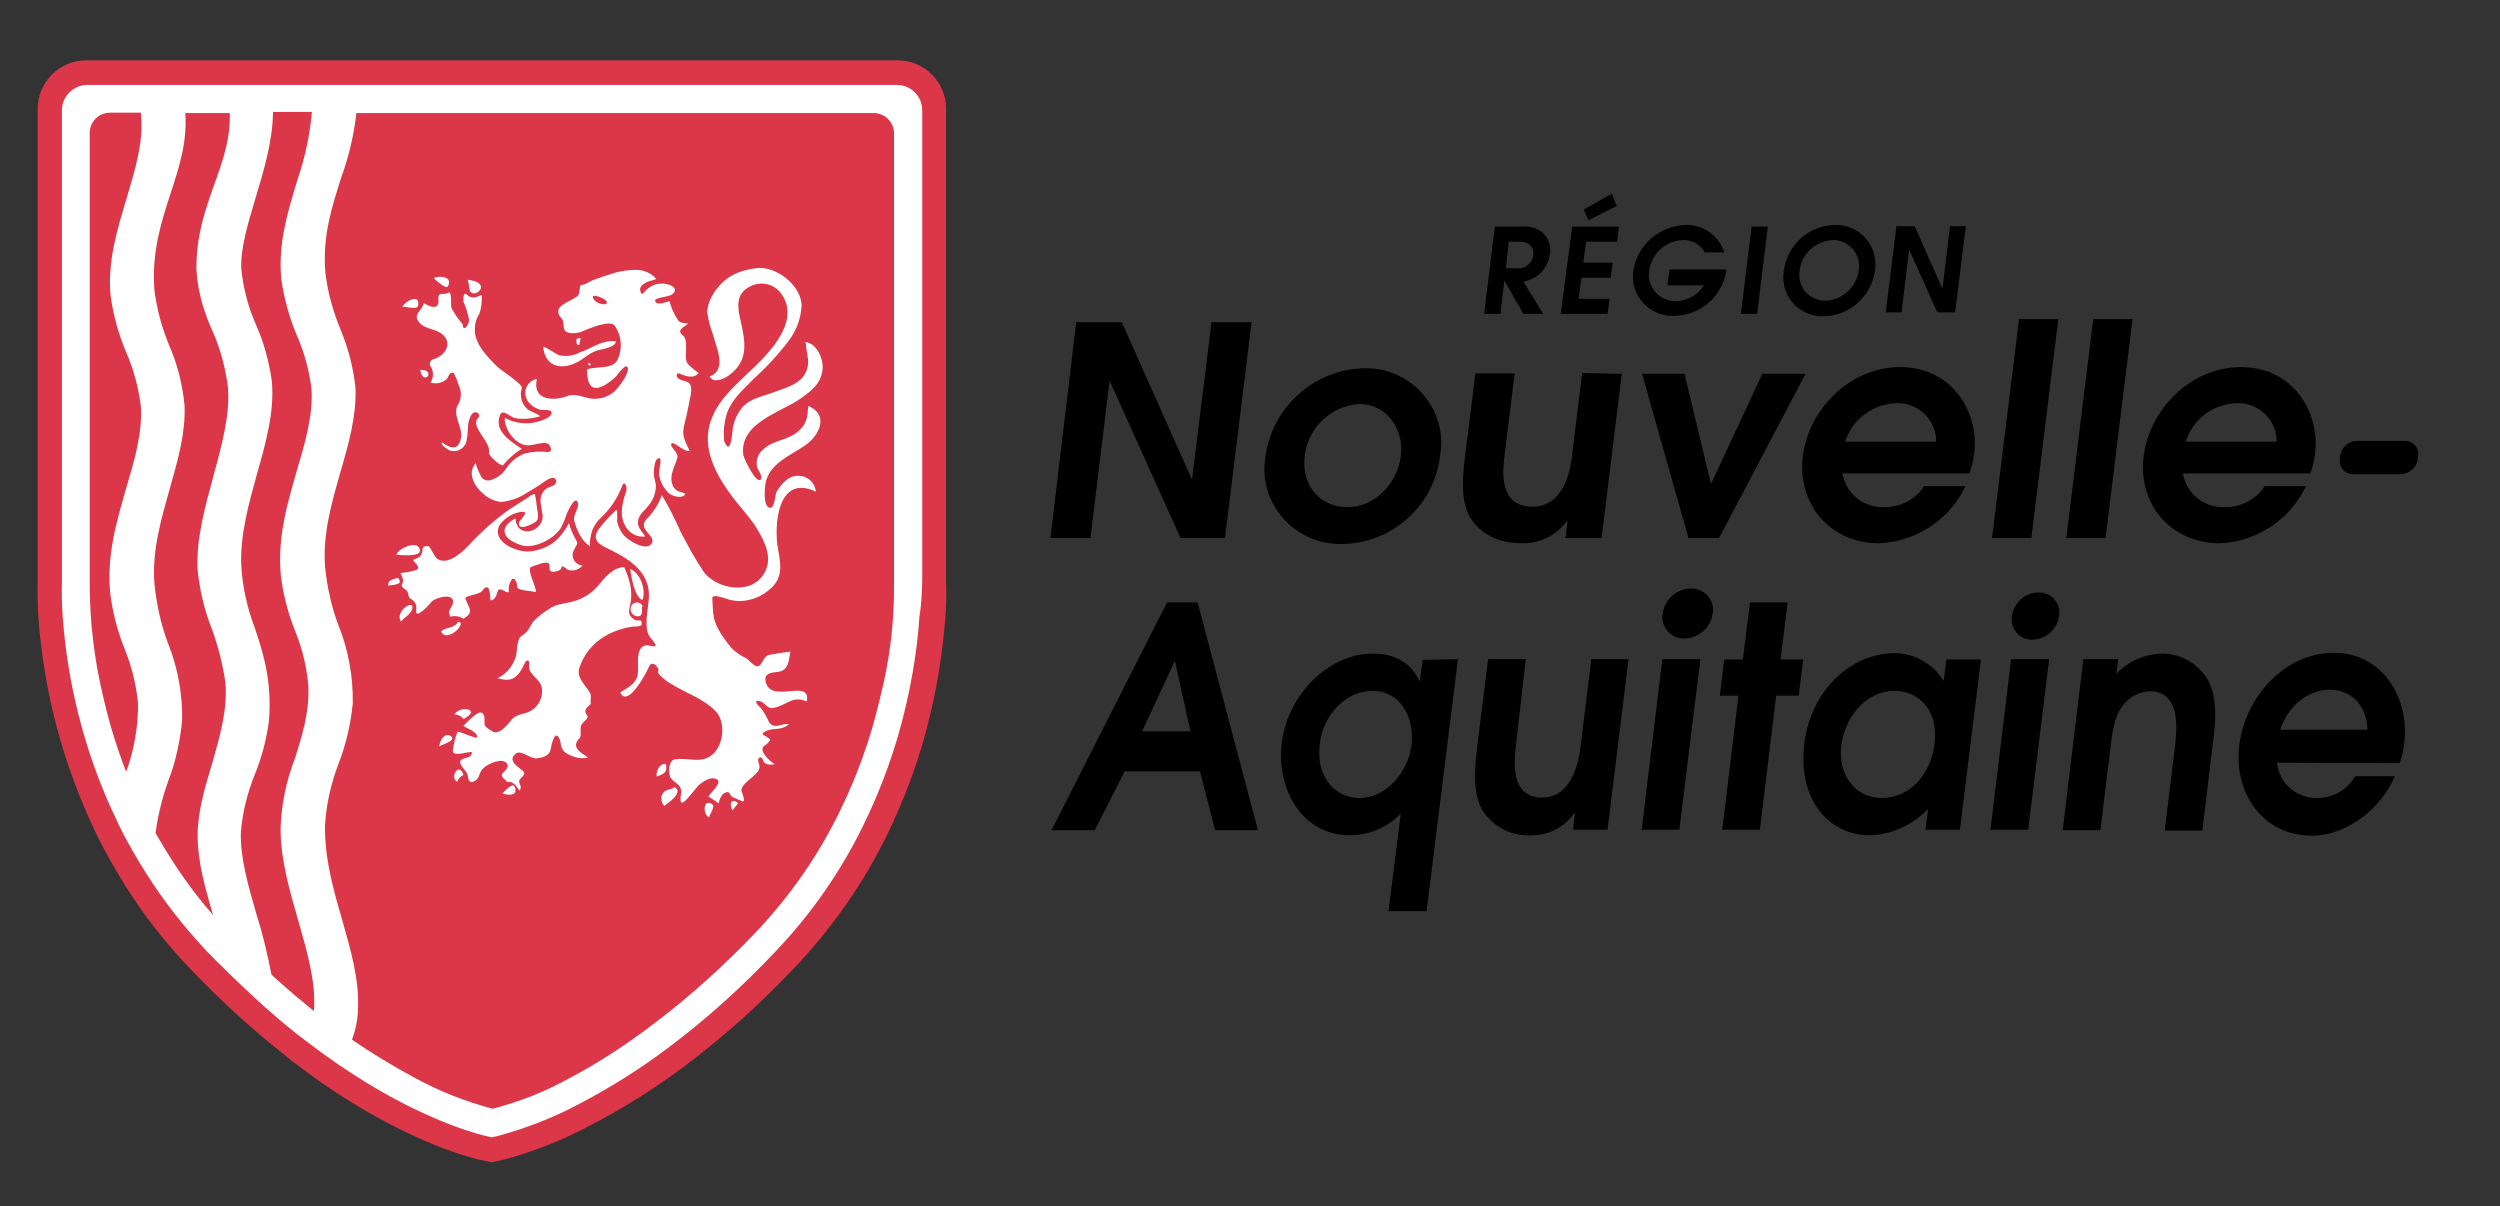 <?xml version="1.0" encoding="utf-8"?>
<!-- Generator: Adobe Illustrator 25.4.1, SVG Export Plug-In . SVG Version: 6.00 Build 0)  -->
<svg version="1.1" id="layer" xmlns="http://www.w3.org/2000/svg" xmlns:xlink="http://www.w3.org/1999/xlink" x="0px" y="0px"
	 viewBox="0 0 630 304" style="enable-background:new 0 0 630 304;" xml:space="preserve">
<rect x="0" y="0" width="630" height="304" fill="#333333" stroke="none"/>
<style type="text/css">
	.st0{fill:#DB3749;}
	.st1{fill:#FFFFFF;}
</style>
<g id="BLASON">
	<path id="FOND_ROUGE" class="st0" d="M238.4,146.4v-119c0-6.8-5.5-12.2-12.2-12.2H21.7c-6.7,0-12.2,5.5-12.2,12.2v119
		c-0.1,3.2,0,6.3,0.2,9.5c1.3,17.4,5.6,34.3,12.7,50.2c0.7,1.5,1.4,3,2.1,4.5c2.1,4.3,4.5,8.4,7,12.5c4.7,7.5,10.2,14.5,16.3,20.9
		l3.6,3.7c3.8,3.8,7.7,7.5,11.6,10.9c3.4,3,7,5.9,10.5,8.7c2.7,2,5.3,4,7.9,5.8c19.9,13.7,35,18.1,39.2,19.1l3.3,0.7l3.2-0.7
		c7.7-2.1,15.2-5.1,22.2-8.9c8.1-4.2,15.8-9.1,23.2-14.6c9.9-7.5,19.1-15.7,27.6-24.7c9.4-9.9,17.3-21.1,23.3-33.3
		c4.9-10,8.7-20.5,11.2-31.4c1.8-7.7,3-15.5,3.6-23.4C238.5,152.7,238.5,149.5,238.4,146.4z"/>
	<path id="blason_eau_melees" class="st1" d="M232.4,146.5V27.8c0-3.6-2.9-6.4-6.4-6.4H22c-3.5,0-6.4,2.9-6.4,6.4v118.7
		c-0.1,3,0,5.9,0.2,8.9c1.2,16.6,5.3,32.9,12.1,48.1c0.7,1.5,1.4,2.9,2,4.3c2,4.1,4.3,8.1,6.7,11.9c4.5,7.2,9.7,13.8,15.5,20
		c1.2,1.2,2.3,2.4,3.6,3.6c3.7,3.7,7.5,7.3,11.3,10.7c3.3,2.9,6.7,5.8,10.2,8.4c2.6,2,5.1,3.8,7.7,5.6c19,13.1,33.3,17.2,37.2,18.2
		l1.8,0.4l1.8-0.4c7.2-2,14.2-4.7,20.8-8.3c7.8-4.1,15.2-8.8,22.2-14.1c9.6-7.2,18.5-15.3,26.7-24c9-9.4,16.5-20.2,22.2-31.9
		c4.7-9.6,8.3-19.7,10.7-30.1c1.7-7.4,2.9-14.8,3.4-22.4C232.2,152.4,232.3,149.5,232.4,146.5z M57.4,97.2L57.4,97.2
		c0.7,6.9-1.4,14.6-3.6,22.7c-2.2,8.1-4.4,16-4,23.7c0.5,4.9,1.6,9.8,3.4,14.4c1.7,4.5,2.9,9.2,3.6,14c0.6,6.9-1.5,13.9-3.4,20.6
		c-1.8,5.9-3.6,12-3.6,18c0,6.4,1.9,13.3,3.9,20c-5.1-5.8-9.5-12.1-13.4-18.8c-0.3-0.5-0.6-1-0.9-1.5l-0.2-0.4
		c0.6-4.5,1.7-8.9,3.2-13.1c1.9-4.9,3-10.1,3.5-15.3c0.1-6.7-1.1-13.3-3.6-19.5c-1.8-4.8-2.9-9.9-3.4-15.1c-0.6-8.2,1.7-16,3.9-23.8
		c2-7.1,4-14,3.7-20.9C46,97,44.8,92,42.7,87.2c-1.9-4.6-3.2-9.3-3.8-14.2c-0.7-9.4,1.7-16.9,4-24c2.2-6.7,4.3-13,3.8-20.5h11.2
		c0.2,6.6-1.8,12.1-3.9,18c-2.3,6.4-4.6,13-4.5,21.5c0.3,5,1.6,9.8,3.6,14.4C55.3,87.1,56.7,92.1,57.4,97.2z M27.9,74.8L27.9,74.8
		c0.7,4.8,2,9.5,3.9,14c1.9,4.3,3.1,8.9,3.7,13.6c0.4,6.8-1.6,13.5-3.7,20.6c-2.4,8.4-5,17-4,26.7c0.6,4.7,1.8,9.3,3.6,13.8
		c1.8,4.4,2.9,9,3.4,13.8c0,5.9-1,11.7-3,17.2c-2.3-5.9-4.2-12-5.6-18.1c-2.4-9.7-3.6-19.6-3.6-29.6V33.5c0-2.8,2.3-5.1,5.1-5.1h7.8
		c0.8,7.1-1.4,14.1-3.6,21.6C29.5,57.9,27,66.1,27.9,74.8z M64.2,195.2c1.8-4.4,3-9,3.6-13.8c0.7-10-1.4-16.6-3.6-23.2
		c-1.9-5-3.1-10.3-3.4-15.7c-0.3-7.9,1.9-15.6,4-23.2c2.3-8.1,4.4-15.7,3.7-23.3c-0.7-4.9-2-9.7-4-14.2s-3.2-9.2-3.7-14.1
		c-0.2-5.3,1.7-11.4,3.6-17.8c2.1-7,4.3-14.2,4.4-21.7h9.8c-0.5,5.9-1.8,11.7-3.7,17.3c-2.4,7.9-4.9,16-4,24.9
		c0.7,4.9,2,9.6,3.9,14.1c1.9,4.3,3.1,8.8,3.7,13.5c0.4,6.8-1.6,13.5-3.7,20.6c-2.4,8.4-5,17-4,26.7c0.6,4.7,1.8,9.3,3.6,13.8
		c1.8,4.4,2.9,9,3.3,13.7c0.3,6.8-1.6,12.7-3.4,18.4c-2.2,5.6-3.4,11.6-3.6,17.6c0,7.9,2.3,15.7,4.5,23.3c2.3,8.1,4.5,15.7,3.9,22.7
		c-3.2-2.6-6.4-5.3-9.5-8.1l-1.2-1.1c-1-5.2-2.2-10.3-3.8-15.3c-2.1-7.3-4.1-14.2-3.9-20.6C61.1,204.8,62.3,199.9,64.2,195.2z
		 M86.2,231.7c-2.2-7.5-4.4-15.3-4.3-23.6c0.3-5.4,1.5-10.6,3.4-15.6c1.9-4.9,3.1-10.1,3.6-15.3c0.1-6.7-1.1-13.4-3.6-19.6
		c-1.8-4.8-2.9-9.8-3.4-14.9c-0.6-8.2,1.7-16,3.9-23.8c2.1-7.1,4-14,3.8-20.9c-0.5-5.2-1.8-10.2-3.8-15c-1.9-4.6-3.2-9.3-3.8-14.2
		c-0.8-9.4,1.7-16.8,4-24.1c1.9-5.2,3.2-10.7,3.8-16.2h130.4c2.8,0,5.1,2.3,5.1,5.1v113.2c0.1,9.9-1.1,19.8-3.6,29.4
		c-2.3,9.9-5.7,19.4-10.2,28.5c-5.4,11.1-12.5,21.2-21,30.2c-8,8.4-16.6,16.2-25.9,23.2c-6.7,5.1-13.7,9.7-21.1,13.6
		c-6.1,3.4-12.7,6-19.4,7.7c-6.8-1.8-13.4-4.4-19.6-7.8c-5.4-2.9-10.7-6.1-15.8-9.6c0.9-2.4,1.4-4.9,1.5-7.4
		C90.6,246.8,88.4,239.5,86.2,231.7z"/>
	<path class="st1" d="M194,165c-1.8,0.3-1.8,2.7-3,2.9c-0.9,0.2-2.3-1.6-2.9-2c-1.4-0.6-2.6-1.5-3.7-2.5c-1.8-2.2-4.3-5.5-4.6-8.4
		c-0.2-1.4-0.2-2.8-0.3-4.2c-0.1-1.4,3.7,0.2,4.2,0.3c3.4,0.9,7.1,0,9.8-2.2c3.8-2.9,3.4-6.1,2.6-10.3c-1.2-6.3-0.1-19.3,9.5-14.7
		c-0.2-2.3-2.1-4-4.4-4c-2.4-0.2-4.4,2.2-5.5,4c-0.4,0.6-0.4,4.6-1.9,4s-1.1-4.8-0.9-6.1c1-5,6.1-6.9,9.9-9.5
		c3.6-2.4,6.3-7.7,0.9-10c-0.3,3.1-0.3,4.5-2.8,6.6s-6.1,2-8.5,4.3c-1.4,1.1-2,2.9-1.6,4.6c0.2,0.6,1.4,2.2,1,2.9
		c-1.1,1.8-4.4-5.3-4.5-6.1c-1-8.1,9.6-10.7,14.5-14.2c2.8-2,5.2-3.8,5.5-7.5c0.2-2.5-1.5-6.4-4.3-6.7c0,0,0.5,3.8,0.6,4.2
		c0.2,1.6-0.2,3.2-1.2,4.5c-1.8,2.3-4.8,2.9-7.3,3.9c-2.8,1.1-5.9,1.5-8,3.8c-1.2,1.4-2,3.2-2.4,5c-0.2,0.9-0.4,7.8-2.2,3.6
		c-0.3-2.4,0-4.8,0.7-7.1c1.3-3.6,4.1-5.9,6.6-8.5c3.3-3,6.3-6.2,9-9.8c1.9-2.5,3-5.5,3.2-8.7c0-5.2-6.6-10.3-11.6-9.5
		c-4.1,0.6-7.1,1.8-9.7,5.1c-1.4,1.7-2.3,3.7-2.5,5.9c0.3,2,0.8,3.9,1.5,5.8c0.7,3,3.7,8.7-0.9,10.5c1.1,1.8,3.7,0.6,5-0.4
		c5-3.7,4-8.5,2.8-13.8c-0.8-3.4-1.2-6.7,2.4-8.5c3-1.6,6.7-0.5,8.3,2.5c0,0,0,0.1,0.1,0.1c3.6,6.4-2.9,13.4-7.1,17.5
		c-4.5,4.4-9.8,8.5-11.5,14.8c-1.8,6.9,2.3,13.6,6.3,18.8c0.9,1.1,4.2,5.1,5,6.3c2,3.2,4.5,7.3,3,11.2c-2.6,6.7-12,5.5-15.7,0.8
		c-0.2-0.3-0.4-0.6-0.6-0.9l0,0v-0.1c-0.5-0.7-1-1.4-1.4-2.2c-0.2-0.4-0.5-0.7-0.7-1.1l-0.4-0.7c-1-1.8-1.8-3.4-2.7-5
		c-1.4-3.2-3-6.4-4.8-9.4c-0.8,2.1-2,4.1-3.6,5.7c-3.1,2.9,2.4,4.4,1,6.5s-6.1-1-6.9-2c-0.9-1-1.5-2.3-1.8-3.6
		c0-0.4,0.2-2.7-0.2-2.9c-1.6,1.5-3.1,3.1-4.4,4.8c-2.1,3,0.5,4.1,3,5.3c5.3,2.6,10.1,6,9.6,12.3c-0.2,2.4-1,6.1-0.3,8.4
		c0.4,1.4,1.1,1.7,1.8,2.8c1,1.4-1.6,0.5-1.8,0.5c-3-0.1-2.4,4.5-2.4,6.1c0,3.4-2,4.2-4.5,5.8c0,0,0.1,0.1,0.1,0.2
		c2,3.6,6.7-5.6,7.1-6.6c0.5-1.3,1.6-0.9,2.2,0.1c0.6,1-0.4,1,0.7,2.1c0.8,0.7,1.6,1.4,2.5,1.9c3.7,2.4,8.4,3.8,11.5,7.1
		c2.4,2.6,2,7.7-0.3,10.3c-3,3.3-6.6,1.1-10.2,1.8c-1.4,0.3-1.6,3.6-0.9,4.6c1.1,1.6,3,1.6,2.6,4.2c-0.9,5.5,3.4-1.6,4.9-2.7
		c1.1-0.8,2.8-1.9,4.2-1.1s-1.8,3.6-2.2,4.3c0.9,0.6,1.8,1.1,2.6,1.8c0.1-0.9,0.5-1.7,1.1-2.4l0,0c0.1-0.1,0.2-0.2,0.3-0.2
		c1.4-0.8,1.2,0.2,2,0.9c0.8,0.4,1.5,0.7,2.3,1c1.5,0.9,0-2.5,0-2.6c0.3-2.7,5.7-4,4.4-6.9c-0.6-1.4,0.7-2.1,1.1-0.7
		c0.3,1.2,2.1,1.2,2.9,1c-1-0.7-1.9-1.5-2.6-2.5c-0.7-1.1-0.5-1.8,0-2.2h0.1c0.5-0.4,1.1-0.8,1.4-1.5c-0.6-1-3.4-1.2-0.8-2.3
		c1.8-0.7,3.8,0,5.5-1.6c-1.6-0.4-3.8,1.6-5.1-0.7c-0.5-1.1-1.1-2.2-1.8-3.2c0,0-2.3-2-0.9-2c1.8,0.1,2.2,2.2,3.9,1.8
		c3.3-0.6,4.9-3.3,8.4-1.6c1.2-6.2-9.4,1-10.4-5.3c-0.3-1.9,1.6-2,3.2-2.2c2.8-0.4,2.6-3,3.1-5.1l0,0
		C197.4,164.4,195.7,164.7,194,165z"/>
	<path class="st1" d="M131.1,196.3c1.9-1.8,0.8-1.8-0.9-3.3c-1.2-1-1.5-2.1-0.2-3.1s3.6,1.3,5.1,1.2s3.2-0.6,3.6-2
		c0.1-0.5,0.9-5.2,2.1-3.3c0.9,1.5,0,2.9,2.1,4.1c1.6,1,3.5,1.4,5.3,1c-1.8-1.2-4.4-2.6-2.2-4.8c0.7-0.7,0-2.4,0.5-3.4
		c0.7-1.3,2.2-1.5,1.3-2.7s0.5-2,1.1-2.6c-0.3-1.2,0.4-1.9-0.4-3.1c-1.1-1.8-3.3-3.6-2.5-6c2-6,7.2-9.5,13.5-10.4
		c0.3,0,2.2,0,2.2-0.5c0.1-1.8-0.8-0.6-1.9-1.3c-3.5-2.4,1.8-3.7-2.5-13.2c-2.8,0.1-4.8,2.5-6.5,4.6c-1.6,1.9-3.7,3.3-6.2,4
		c-2.2,0.7-4.4,0.6-6.3,2c-1.3,0.8-2.6,1.8-3.7,2.9c-0.9,1-1.3,2.5-2.4,3.3c-1.4,1-1.2,0.7-1.7,2.3c-0.3,1.1-0.2,2.3-0.5,3.4
		c-0.7,2.4-2.3,4.4-4.6,5.5c2.3,0.7,4,0.7,5.6-1.5c0.5-0.8,1-1.7,1.4-2.6c0.4-0.7,1.2-0.2,1,0.5c-0.6,2.5,2.2,3.3,3,5.5
		c0.7,2.4-0.4,5-2.6,6.3c-1.6,1-3.6,0.7-4.9,2.3c-1.3,1.5-3.3,4.3-5.3,2.6c-0.4-0.3-1.4-0.8-1.5-1.4c-0.1-0.9,0.3-2.4-0.7-3
		s-4,2.7-4.6,3.3c1.1,0.9,3.1,1.2,3.5,2.8c0.2,0.8-4.1-1.3-5-1.3c-0.6,1.5-1,3.1-1.2,4.8c0,1.6,3.8,0.2,4.8,0.3
		c0,1.5-1.3,1.3-2.4,1.8c-1.6,0.7,0.8,2.7,1.2,3.6c0.4,0.8,0.1,2.8,1.8,2c1.4-0.6,1.2-2.5,2.4-3.4c1.2-1,2.7-1.6,4.2-1.8
		c1.8,0.1,2.5,1.3,1.1,2.6c-1.8,1.5,0.1,1.8,0.6,2.8c1.5-0.4,2.4,1.1,3.1,2.1l0,0C131.9,198,130.2,197.2,131.1,196.3z"/>
	<path class="st1" d="M134,142.8c0.6-0.1,4.1-1.8,4.4-0.6c0.2,0.8-0.3,1.8,1,1.9c0.6,0,2-0.3,2.1-1.1c0.1-0.8,1.4,0.5,1.6,0.6
		c1.3,0.4,2.8,0,3.7-1.1c-1.5-0.1-2.6-1.4-2.5-2.8c0-0.4,0.2-0.8,0.4-1.2c0.8-1.8,1.2-1.2,0.1-3.1c-0.6-1.1-1.1-2.3-1.4-3.6
		c-2.2,4-4.6,6.3-9.4,7.1c-3.2,0.6-10.4-2.2-8.1-6.6c1.2-1.6,2.9-2.8,4.9-3.2l0,0c0.2-0.1,0.3-0.1,0.5-0.1c2.5-0.4-0.4,2.2-0.5,2.6
		c-0.5,2.5,3.6,0.4,4.3-0.2s0.5-2,0.3-2.9c-0.2-1.3-0.3-2.7-0.6-4c-0.6,0.1-1.1,0.3-1.5,0.7c-1.5,1-3.2,2-4.7,3c-2,1.4-4,3-5.8,4.6
		c-1.4,1.3-2.8,2.6-4.1,4c-1.6,1.8-5.6,5.8-8.4,4.1c-0.8-0.4-1.9-3.3-2.4-3.3c-2.1,0-1,0.9-1.8,2.3c-0.4,0.7-1.3,0.8-2,1.2
		c0.3,0.8,2.1,1.8,0.9,2.5c-1.3,0.4-2.7,0.7-4.1,0.8c0.4,0.9,1,1.8,0.4,2.9c-0.4,0.7,1.1,1.2,1.4,1.8s0.1,1.4,0.8,1.8
		c1,0.5,1.6,1.6,1.4,2.8c-0.4,2.9,3.8-1.9,3.9-2.1c1.2-1.2,6.4-2.4,5.2,0.8c-0.4,1-1.3,1.8-0.5,3c1.1-0.3,2.3-0.1,3.3,0.5
		c2.8-1.7,1.4-2.5,0.5-5c-0.3-0.9,3.3-0.9,4.2-2c1.9-2.5,2,0.7,2.1,2.4c1.1,0,1.5-1.3,1.8-2.2c0.4-1.8,3,1.3,2.8-0.3
		c-0.1-1,0.2-1.9,0.7-2.7c0.7-1,1.5,0.9,1.4,1.5c-0.2,1.4,3.6,1.2,4.6,1.6h0.1C135.4,148.2,132.4,143.2,134,142.8z"/>
	<path class="st1" d="M126.7,117.3c1.4-1.7,3-3.1,4.8-4.2c-2.7-1.8-7.1-4.4-5.5-8.5c0.7-1.8,2.6,0.7,4,0.8c2,0.3,4.1,0.1,6.1-0.5
		c-0.6-0.7-2.4-1.1-3.2-1.8c-1.5-1.4-2-3.4-1.4-5.3c0.3-1-5-4.3-6.1-5.3c-2.5-2.5-6.2-6.1-5.7-10c0-1.2,0.4-2.4,1.1-3.4
		c0.5-1.5,0.7-3.2,0.6-4.8c-1.2,0.6-2.6,1.1-3.7,0c-1-1.1-1,1.4-0.9,1.8c0.7,1.4,1.1,3,1.4,4.5c0,1.5-1.6,3.2-1.6,1.1
		c-1.1-1.2-2-2.6-2.8-4c-0.3-0.6,0.2-4.7-0.9-3.9c-0.7,0.5-1.7,0-2.2,0.5s0,1.6-0.3,2.3c-0.6,1.6-2.8,0.2-3.6-0.2
		c-0.4,2-2.9,2.7-1.2,4.8s4.7,1.4,6.5,3.7s-0.5,5.1-2.9,5.6c-0.6,0.1-1.2,1.2-0.7,1.8c0.8,1.2,0.8,2.8,0,4.1
		c1.2,0.4,2.5,0.2,3.6-0.5c1.3-0.8,0.6-2,2.2-2c0.5,1,1,2.1,1.3,3.2c0.8,1.6,0.7,3.6-0.3,5.1c-1.3,2.2,1.3,5.6,0.9,8
		c-0.6,3.3-2.4,3-4.8,1.3c-0.6,0.5,1.6,1.9,1.9,2c1.7,0.6,3.6-0.3,4.2-2.1c0.1-0.2,0.1-0.4,0.1-0.6c0.5-1.9,0-3.8,0.9-5.7
		c1-2.4,2.9-0.7,2,0.2c-2.2,2.2,3.4,6.1,2.7,8.8C123.2,114.9,125.8,117.2,126.7,117.3z"/>
	<path class="st1" d="M158.8,143.4c0.3,2,1.1,7.1,3.1,7.8C162.9,148.6,161.3,144.3,158.8,143.4z"/>
	<path class="st1" d="M167.4,203.1c0.8-0.7,5-3.3,2.6-4.8c-0.5,0.7-2.1,0.5-2.8,1.4C166.4,200.7,166.5,202.1,167.4,203.1z"/>
	<path class="st1" d="M105.6,138c-1-1.7-5.3,0.3-5.7,1.8C100.4,139.8,107.2,140.7,105.6,138z"/>
	<path class="st1" d="M119.8,73.9c0.7-0.2,1.8-1.1,1.3-2c-0.7-1.1-2-1.2-3.3-1.4C118.5,71.5,117.7,74.3,119.8,73.9z"/>
	<path class="st1" d="M103.9,152.8c-0.3-1.3-4.1,1.3-3,3.6c0,0,0.1,0.1,0.1,0.2C101.9,155.6,104.2,154.4,103.9,152.8z"/>
	<path class="st1" d="M116.8,181.2c4.7-2.4-0.7-3.6-2.3-1.2C115.5,180.1,116.3,180.5,116.8,181.2z"/>
	<path class="st1" d="M115.4,156.7c-0.8,1.8-3.6,1.3-4.2,2.5C112.7,162.2,118,156.7,115.4,156.7z"/>
	<path class="st1" d="M105.4,76.9c0.4-3-3.3-1-4,0.4C102.5,77.2,105.2,78.3,105.4,76.9z"/>
	<path class="st1" d="M179,202.4c-1.8-0.7-1.9,2.8-0.3,3.6C179,204.6,180.7,203,179,202.4z"/>
	<path class="st1" d="M112.9,72.1c1.3-2.5-2.4-2.7-3.6-2C109.8,70.5,112.4,73.1,112.9,72.1z"/>
	<path class="st1" d="M167.8,192.5c-1.5-0.2-2.6,1.9-2.3,3.2c0-0.2,0,0,0,0C167.3,195,168.3,194.7,167.8,192.5z"/>
	<path class="st1" d="M129.9,199.3c0-3.1-2.6,0-3.3,0.6C127.1,200.2,129.8,200.8,129.9,199.3z"/>
	<path class="st1" d="M110.7,188.1c0.7-0.5,4.5-1.5,2.9-2.6S110.8,186.8,110.7,188.1z"/>
	<path class="st1" d="M115.2,197c0.3-0.8,0.9-1.4,1.6-1.7C115.7,191.8,113.2,195.9,115.2,197z"/>
	<path class="st1" d="M105.9,93.2C106.6,97.6,110.2,93.1,105.9,93.2z"/>
	<path class="st1" d="M97.9,147.6c0.6-0.3,4.1,0,2.4-2C99.3,145.9,97.5,146.2,97.9,147.6z"/>
	<path class="st1" d="M186,202.4c-1.8-1.5-2.3,0.3-1.4,1.8L186,202.4z"/>
	<path class="st1" d="M146.3,85.2c-0.7,0.1-0.7,0-1,0.2c0,0,0,0.3,0,0c0,0.5-0.3,1.7,0.7,1.5L146.3,85.2z"/>
	<path class="st1" d="M148.2,91.9c0.1,0.2,0.4,0.2,0.6,0.1l0.1-0.1l-0.5-0.5C148.3,91.6,148.3,91.7,148.2,91.9z"/>
	<path class="st1" d="M155.2,86c-3.6-0.4-6,1.8-9.1,2.8c-1.6,0.9-3.5,1.1-5.3,0.7c-0.9-0.4-3.2-2.1-3.9-2.1c0.4,4.8,4.2,5.9,8.1,4.1
		c1.8-0.8,3.2-2.3,5-3C151.5,87.9,155.1,87.7,155.2,86"/>
	<path class="st1" d="M173,91.1c-0.5-1.8,0.3-4-0.4-5.9c-0.2-0.6-1.3-1.1-1.2-1.8s1.6-1.4,2-1.9c-0.5,0-1.1-0.1-1.6-0.2
		c-0.5-0.1-0.9-0.4-1.1-0.9c-0.3-0.4-0.5-0.8-0.7-1.2s-0.4-0.8-0.6-1.2c0-0.1-0.8-2-0.6-2.1c-0.8,0.1-3.6,1.4-3.7-0.2
		c0-0.7,3.3-0.9,4.1-1.4c1.1-0.7,1.3-1.6,0-2.3c-1.3-0.6-2.7-0.7-4.1-0.3c-1.2,0.4-2.2,1.2-3,2.2C162,74,162,74,161.9,74
		c-0.5,0.2-0.6-1-0.6-1.3c0.2-0.5,0.5-1,1-1.2c0.5-0.3,1-0.6,1.5-0.7c0.5-0.1,1.1-0.3,1.6-0.5c-1.3-1.5-3.2-2.3-5.1-2.3
		c-2,0-4,0.3-5.9,0.9c-1.7,0.5-3.3,1.1-5,1.7c-0.8,0.3-2.1,1.3-3,1.2c-0.2,0-0.3,0.9-0.4,1.6c0,0.2-0.1,0.4-0.1,0.5
		c0,0.2-0.1,0.4-0.2,0.5c-0.1,0.1-0.2,0.2-0.3,0.3l-0.1,0.1c-1.8,1.3-6.4,2.4-3.9,5.3c0.9,1,0.4,1.8,0.8,2.9c0.6,1.4,3.3,1,4.3,0.6
		c1.5-0.6,7.4-3.3,8.5-1.4c1.7,2.5,1.9,5.8,0.6,8.5c-1.4,2.5-5.3,1.5-7.7,2.4c0.1,1.4,0.1,4.1,1.8,4.6s4.5-1.8,5.6-2.9
		c0.3-0.3,2.5-3.6,2.9-2.1s-2.2,4.7-3.2,5.8c-1.4,1.3-3.3,2-5.2,2c-2.2,0-3.8-1.2-5.9-0.9h-0.2c-0.3,0-0.5,0.1-0.7,0.2
		c-3.8,1.4-8.9,1-7.7-4.3c-1.9,0.3-3.2,2.2-2.9,4.1c0.1,0.5,0.3,1,0.6,1.5c0.8,1.1,2,1.9,3.4,2.2h1c0.8,0,1.8,0.2,1.6,0.9
		c-0.2,1.1-3,2-4,2.2c-2.7,0.6-5.4,0.2-7.8-1.1c-0.2,2.9,3,7.4,6.4,6.9c0.9-0.1,1.8-0.4,2.8-0.5c0.6-0.2,1.2-0.1,1.8,0.2
		c0.4,0.3,1,1.5,0.4,1.9c-0.2,0.1-0.4,0.1-0.6,0.1c-1.9-0.2-3.9-0.1-5.8,0.4c-1.9,0.7-3.5,2-4.6,3.7c-0.9,1.4-2.3,2.5-4,3
		c-1,0.3-2.1-0.2-2.5-1.2c-0.5-1-1-2-1.2-3.1c-2.4,2.7-0.1,6.2,2.2,8c1.2,1,2.6,1.6,4.1,1.8c2.2-0.2,4.4-0.9,6.2-2.1
		c1.2-0.7,2.4-1.4,3.6-2.2c0.8-0.5,2.3-1.8,3.3-1.8c0.5,0,0.8,0.3,0.9,0.8c0,0.4-0.2,0.7-0.4,0.9c-0.6,0.5-1.6,0.6-2.2,1.1
		c-2.2,1.8-1.2,4-0.9,6.4c0.6,4.4-6.5,6.5-6.8,1c-4.7,2.6-2.9,5.4,1.5,6.8c3.2,1,8.2-1.6,9.9-4.3c0.6-1.1,1.1-2.3,1.5-3.6
		c0.2-0.4,1.9-4.4,2.7-3.1s-1.2,3.3-0.8,4.8c0.6,2.3,1.9,5.3,4.1,6.5c-0.5-0.2,0.2-3.4,0.4-3.9c0.5-1.4,1.4-2.6,2.5-3.6
		c2.3-2.2,4-4.9,5.1-7.8c0.6-1.6,1.4,0.5,1,1.5c-0.6,1.5-1,3.2-1.1,4.8c-0.2,3.4,2.1,6.9,5.9,6.5c-0.7-1.1-1.5-1.8-1.8-3
		c-0.3-2.3,1.5-3.3,2.7-4.9c1.1-1.3,1.7-3,1.8-4.7c0-0.9-0.4-1.8-0.5-2.7c-0.1-0.9,0-4.8,1.5-4.4l0,0c0.5,0.5-0.4,3.3-0.2,4.2
		c0.3,1.8,1.2,3.5,2.6,4.7c0.9,0.7,3.5,1.4,4,0c-0.5-0.2-1-0.4-1.5-0.5c-2-0.7-2.3-3.1-1.8-4.8c0.3-1.3,1-2.5,1.3-3.8
		s-2-2.7-1.5-3.5s3.3,2.3,4.6,1.8c-0.9-1.8-2-3.7-1.5-5.9s1-4.2,1.4-6.4c0.2-1.3,1.3-4.4-0.6-5.1c-0.6-0.2-2.1-0.5-2.5-1.2
		c-0.2-0.4,0-1.1,0.6-0.9c1.5,0.7,3.5,1.4,4.8,0C176.4,94.1,173.3,92.2,173,91.1z M152.8,76.5c-0.6,0.6-3.3-0.3-3.4-1.7
		C149.3,73.9,153.8,75.6,152.8,76.5z"/>
</g>
<g id="TEXTE">
	<path d="M376.7,57.1h6.8c1.9-0.2,3.7,0.3,5.2,1.5c1.5,1.3,2.2,3.3,1.9,5.3c-0.3,2.1-1.2,3.9-2.8,5.3c-1.1,0.9-2.5,1.5-3.9,1.8
		l5,8.1h-5l-4.8-8.4l0,0l-1,8.4H374L376.7,57.1z M379.5,67.6h2.6c2.1,0.3,4.1-1.2,4.3-3.4l0,0c0.1-1.2-0.3-3.3-3.6-3.3h-2.6
		L379.5,67.6z"/>
	<path d="M396.2,57.1H408l-0.5,3.8h-7.8l-0.7,5.3h7.4l-0.5,3.8h-7.4l-0.7,5.3h7.8l-0.5,3.8h-11.8L396.2,57.1z M399.1,52.8l7.1-4
		l1.2,3.1l-7.1,3.6L399.1,52.8z"/>
	<path d="M420.7,67.9H435v0.5c-1.1,6.4-6.6,11.1-13,11.2c-5.5,0.3-10.3-4-10.5-9.5c0-0.6,0-1.3,0.1-1.9c1-6.5,6.6-11.3,13.1-11.5
		c4.5-0.2,8.5,2.7,9.8,6.9h-4.9c-1.1-2-3.2-3.2-5.5-3.1c-4.3,0.1-7.9,3.4-8.5,7.7c-0.6,3.6,1.9,7,5.5,7.6c0.4,0.1,0.9,0.1,1.3,0.1
		c2.9-0.1,5.5-1.6,7-4h-9.2L420.7,67.9z"/>
	<path d="M441.4,57.1h4.1l-2.7,22h-4.1L441.4,57.1z"/>
	<path d="M462.4,56.7c5.5-0.2,10.1,4.2,10.2,9.7c0,0.6,0,1.2-0.1,1.9c-1,6.4-6.4,11.3-12.9,11.4c-5.5,0.2-10.1-4.1-10.2-9.6
		c0-0.6,0-1.2,0.1-1.8C450.4,61.7,455.8,56.8,462.4,56.7z M460,75.8c4.3-0.2,7.8-3.4,8.4-7.6c0.6-3.6-1.8-7-5.3-7.6
		c-0.4-0.1-0.8-0.1-1.2-0.1c-4.3,0.2-7.9,3.4-8.4,7.7c-0.6,3.6,1.8,6.9,5.4,7.5C459.3,75.7,459.7,75.8,460,75.8L460,75.8z"/>
	<path d="M477.9,57h4.6l7,15.8l0,0l1.9-15.8h4l-2.7,21.7h-4.5l-7.1-15.8l0,0l-1.9,15.8h-4L477.9,57z"/>
	<path d="M271.2,81.2h11.5l17.6,39.5h0.1l4.9-39.5h10.1l-6.7,54.4h-11.2l-17.8-39.5h-0.1l-4.8,39.5h-10.1L271.2,81.2z"/>
	<path d="M318.9,114.9c1.8-12.4,12.3-21.8,24.8-22.1c10.5-0.3,19.2,8,19.5,18.4c0,1.2-0.1,2.4-0.3,3.7c-1.5,12.5-12,22-24.7,22.2
		c-10.6,0.2-19.4-8.1-19.6-18.7C318.7,117.2,318.7,116,318.9,114.9z M353,114.9c0.9-7.5-4.2-13.1-10.4-13.1c-7.2,0.4-13,6-13.8,13.1
		c-1,7.8,4.3,12.9,10.6,12.9c7.2,0.1,12.8-6.2,13.6-12.8L353,114.9L353,114.9z"/>
	<path d="M408.7,94.2l-5.1,41.4h-9.1l0.5-4.2h-0.2c-2.7,3.6-6.9,5.6-11.3,5.5c-7.5,0-11.3-3.7-13.1-6.6c-2.5-4.4-1.7-11.1-1.3-14.6
		l2.7-21.6h9.9l-2.6,21.1c-0.4,3.3-1.5,12.5,7.1,12.5c6.3,0,9.1-5.9,9.9-12.5l2.6-21.2L408.7,94.2z"/>
	<path d="M413.8,94.2h10.7l6.6,27.5h0.2l12.8-27.5H455l-21.8,41.4h-7.7L413.8,94.2z"/>
	<path d="M464.3,119.3c0.8,5,5.3,8.7,10.4,8.5c4.1,0.1,8-1.9,10.2-5.3h10.4c-4,8.5-12.4,14-21.8,14.4c-12.3,0-20.6-9.8-19.2-21.9
		c1.4-11.7,11.8-22.5,24.5-22.5c13.1,0,20,11.3,18.7,21.8c-0.2,1.7-0.6,3.4-1.2,5H464.3z M487.9,111.3c0.1-5.3-4.2-9.6-9.5-9.7
		c-0.2,0-0.4,0-0.5,0c-5.9,0.2-11.1,4-12.9,9.7H487.9z"/>
	<path d="M508.8,80.4h9.9l-6.8,55.2H502L508.8,80.4z"/>
	<path d="M527.5,80.4h9.9l-6.8,55.2h-9.9L527.5,80.4z"/>
	<path d="M550.1,119.3c0.8,5,5.3,8.7,10.4,8.5c4.1,0.1,8-1.9,10.2-5.3h10.4c-4,8.5-12.4,14-21.7,14.4c-12.3,0-20.7-9.8-19.2-21.9
		c1.4-11.7,11.8-22.5,24.5-22.5c13.1,0,20,11.3,18.7,21.8c-0.2,1.7-0.6,3.4-1.2,5H550.1z M573.7,111.3c0.1-5.3-4.2-9.6-9.5-9.7
		c-0.2,0-0.4,0-0.6,0c-5.9,0.2-11,4-12.8,9.7H573.7z"/>
	<path d="M518.9,155.2c-0.5,3.4-3.3,5.9-6.7,6c-2.9,0.1-5.2-2.2-5.3-5.1c0-0.3,0-0.6,0.1-0.9c0.5-3.3,3.3-5.9,6.7-5.9
		c2.9-0.1,5.2,2.2,5.3,5.1C518.9,154.6,518.9,154.9,518.9,155.2z"/>
	<path d="M294.1,151.8h7.7l15.2,57.4h-10.8l-3.8-14.8h-19l-7.5,14.8H265L294.1,151.8z M287.8,184.3H300l-3.9-17.6H296L287.8,184.3z"
		/>
	<path d="M367.4,166.1l-7.9,63.5h-9.6L353,205c-3.3,3.5-8,5.5-12.8,5.5c-12,0-18.6-11.5-17.2-23.3c1.5-12.3,12-22.5,22.9-22.5
		c8.1,0,10.7,4.7,11.8,6.9h0.1l0.7-5.3L367.4,166.1z M342.6,201.1c6.7,0,12.3-6.5,13.1-13.4c0.8-6.9-2.8-13.6-9.8-13.6
		s-12.5,6.3-13.3,13.3C331.5,196.1,336.7,201.1,342.6,201.1z"/>
	<path d="M410.4,166.1l-5.3,43h-8.7l0.5-4.3h-0.1c-2.5,3.6-6.6,5.8-11,5.7c-5.1,0.3-10-2.4-12.5-6.8c-2.4-4.6-1.5-11.5-1.1-15.1
		l2.8-22.5h9.5L382,188c-0.4,3.6-1.6,13,6.7,13c6,0,8.8-6.1,9.6-12.9l2.7-22H410.4z"/>
	<path d="M438.1,175.3h-4.7l1.1-9.1h4.7l1.8-14.4h9.5l-1.8,14.4h5.7l-1.1,9.1h-5.7l-4.1,33.8H434L438.1,175.3z"/>
	<path d="M493.9,209.1h-8.7l0.7-5.3c-3.9,4.1-9.1,6.5-14.7,6.7c-10.2,0-18.3-8.9-16.5-23.2c1.6-13.2,11.7-22.7,22.7-22.7
		c5,0,9.7,2.6,12.3,6.9h0.1l0.7-5.3h8.7L493.9,209.1z M477.5,174.1c-7.8,0-12.7,7.3-13.5,13.7c-0.9,7.3,3.4,13.3,10.2,13.3
		s12.3-5.6,13.3-13.6C488.6,178.6,483.2,174.1,477.5,174.1L477.5,174.1z"/>
	<path d="M525,166.1h8.8l-0.5,3.7c3-3.2,7.2-5,11.5-5.1c4.5,0,8.7,2.3,11.2,6c3.1,4.7,2.2,11.9,1.8,15.3l-2.8,23.3h-9.5l2.6-21.3
		c0.4-3.6,1.7-13.8-6.3-13.8c-2.8,0.1-5.4,1.5-7,3.8c-2,2.6-2.6,7.1-3,10.7l-2.5,20.5h-9.5L525,166.1z"/>
	<path d="M573.8,192.2c0.5,5.1,4.8,8.9,9.9,8.9c4,0.1,7.8-2,9.8-5.5h10c-3.2,7.7-11.7,15-21,15c-11.8,0-19.7-10.2-18.2-22.8
		c1.5-12.2,11.5-23.3,23.8-23.3c12.6,0,19.1,11.8,17.8,22.6c-0.2,1.8-0.6,3.5-1.2,5.2L573.8,192.2z M596.6,183.9
		c-0.2-6.9-4.8-10.1-9.5-10.1c-3.6,0-9.7,2.1-12.5,10.1H596.6z"/>
	<polygon points="413.7,209.1 423.2,209.1 428.5,166.1 418.9,166.1 	"/>
	<path d="M431.6,154.6c-0.5,3.6-3.5,6.2-7.1,6.3c-3,0.1-5.5-2.3-5.6-5.3c0-0.3,0-0.7,0.1-1c0.5-3.6,3.5-6.2,7.1-6.3
		c3-0.1,5.5,2.3,5.6,5.3C431.7,153.9,431.7,154.3,431.6,154.6z"/>
	<polygon points="501.6,209.1 511.1,209.1 516.4,166.1 506.8,166.1 	"/>
	<path d="M589.7,114.9c0.3-2.1,2.1-3.8,4.3-3.8h12c1.8-0.1,3.4,1.4,3.4,3.2c0,0.2,0,0.4,0,0.6l-0.1,0.8c-0.3,2.1-2.1,3.7-4.3,3.8
		h-12c-1.8,0.1-3.3-1.4-3.4-3.2c0-0.2,0-0.4,0-0.6L589.7,114.9z"/>
</g>
<path class="st1" d="M161.8,152.5L161.8,152.5c-0.1-0.2-0.2-0.3-0.4-0.4c-0.7-0.5-1.7-0.3-2.2,0.4c-0.1,0.2-0.2,0.4-0.3,0.7
	c-0.1,1.1,0.7,2.1,1.8,2.1c0.1,0,0.1,0,0.2,0c0.6,0,0.8-0.5,0.9-1.1l0,0c0-0.4,0-0.7,0-1.1C161.9,153,161.9,152.7,161.8,152.5z"/>
</svg>
